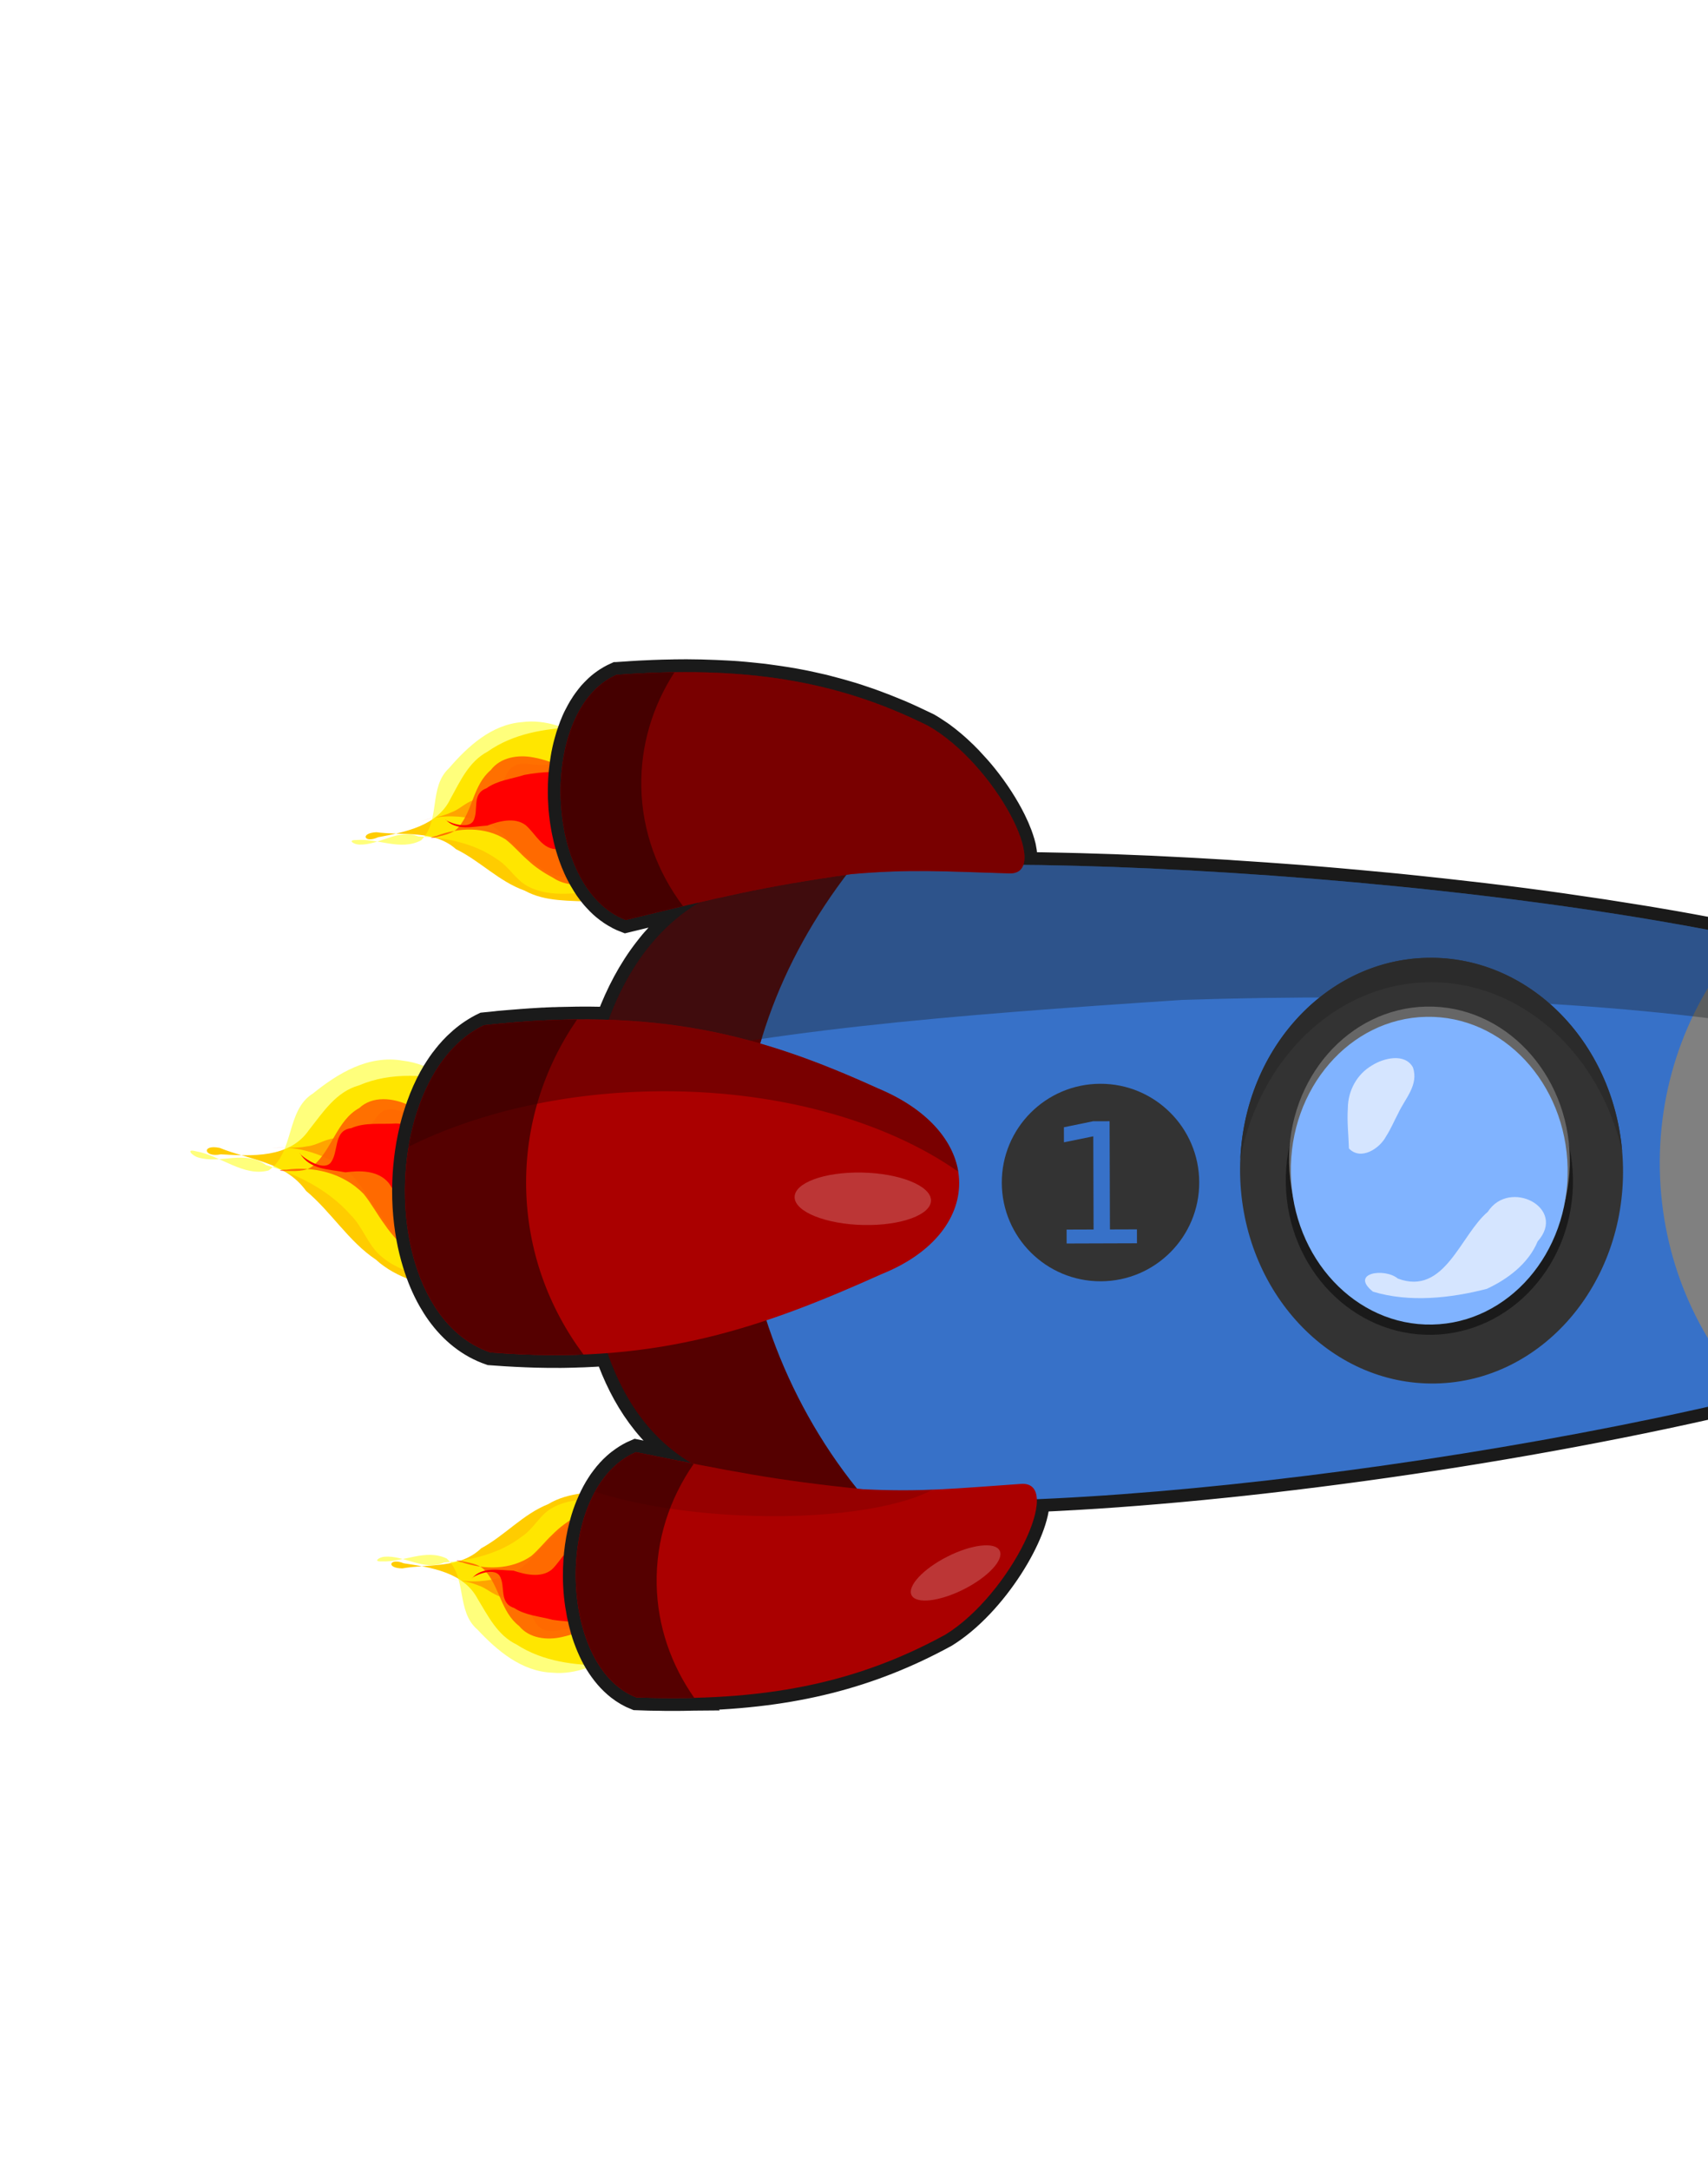 <?xml version="1.0"?><svg width="377.123" height="478.938" xmlns="http://www.w3.org/2000/svg">

 <g>
  <title>Layer 1</title>
  <g id="g3865" transform="rotate(53.609 110.558,172.865) matrix(-0.146,-0.119,-0.119,0.146,371.401,735.12) ">
   <path fill="#ffcc00" id="path3867" d="m2825.852,-1553.807c0.471,27.193 -3.135,55.387 9.266,80.806c9.152,30.499 32.088,53.66 44.574,82.703c21.678,26.89 12.547,62.813 15.286,94.186c-1.954,19.435 -14.121,13.647 -5.801,-2.32c7.578,-31.159 16.416,-68.85 49.237,-82.592c21.088,-10.425 44.52,-19.343 57.211,-40.708c22.724,-29.116 30.371,-65.88 33.572,-101.792c0.323,-17.756 10.181,-50.793 -4.446,-59.021c-16.547,19.396 -43.696,16.619 -66.261,21.337c-26.334,2.347 -52.388,-2.021 -78.442,-4.064c-17.465,3.097 -42.445,-6.453 -54.646,6.025l0.448,5.44l0,0z"/>
   <path opacity="0.512" fill="#ffff00" id="path3869" d="m2838.865,-1566.152c-2.296,29.76 -11.956,61.824 1.737,90.167c7.038,14.496 21.797,22.555 29.427,36.703c17.649,27.512 22.801,61.331 22.351,93.736c8.448,24.227 -12.631,45.202 -12.867,68.863c-0.161,6.247 4.778,14.637 5.18,3.672c3.446,-25.192 -10.594,-52.604 3.407,-76.078c24.171,-22.01 62.319,-5.205 86.015,-28.474c26.486,-20.72 53.522,-47.197 58.032,-82.911c5.037,-27.5 -4.615,-54.726 -16.755,-78.816c-6.322,-11.919 -11.309,-24.713 -18.081,-36.273c-18.502,-22.624 -49.574,-25.941 -76.496,-25.262c-13.203,-1.204 -25.197,4.194 -35.925,11.737c-14.537,9.145 -28.998,19.468 -46.025,22.936z"/>
   <path opacity="0.512" fill="#ff0000" id="path3871" d="m2847.281,-1568.093c-0.587,20.622 -7.181,43.17 4.255,62.111c5.236,11.105 11.507,21.832 19.552,31.205c7.25,9.281 16.088,17.32 22.855,26.933c14.141,24.917 11.304,56.091 0.009,81.509c-0.7,3.409 -4.148,10.27 -1.979,2.267c3.147,-9.775 5.042,-21.59 13.693,-28.126c20.666,-15.71 50.388,-14.603 68.53,-34.33c15.644,-10.587 19.785,-31.179 17.329,-48.842c-1.726,-14.801 -7.452,-28.693 -10.541,-43.21c-3.154,-12.193 -9.286,-26.685 -23.294,-28.852c-13.154,-0.96 -26.371,1.446 -39.574,1.044c-11.918,-0.808 -25.139,1.426 -36.113,-3.672c-9.084,-6.152 -14.083,-18.805 -25.845,-20.505c-3.138,-0.22 -6.219,0.878 -8.878,2.469l0,0z"/>
   <path opacity="0.512" fill="#ff6600" id="path3873" d="m2854.423,-1562.379c-0.381,22.66 -6.256,47.469 5.971,68.194c8.867,15.148 20.563,28.436 32.067,41.615c12.184,12.718 23.209,28.059 24.077,46.29c2.915,19.661 1.277,40.016 -6.106,58.554c4.387,-11.352 6.08,-23.609 11.818,-34.522c3.925,-9.663 11.732,-15.688 15.856,-25.684c8.105,-14.213 15.304,-32.042 32.31,-37.333c28.318,-12.776 -2.256,-46.273 24.861,-61.522c13.22,-7.767 49.215,-20.953 50.571,-36.563c2.488,-15.262 35.524,-7.942 36.023,-23.28c-0.549,-12.719 -10.167,-27.736 -24.57,-25.224c-18.36,2.006 -36.645,5.244 -54.99,7.667c-36.803,3.801 -73.486,14.162 -110.721,9.665c-13.454,-0.164 -24.816,8.121 -37.166,12.142z"/>
   <path fill="#ff0000" id="path3875" d="m2928.709,-1572.379c-3.045,15.167 -21.021,17.514 -30.867,26.855c-12.868,7.297 -11.299,22.779 -12.221,35.401c-2.559,18.399 16.585,27.181 26.228,39.72c8.976,13.27 3.025,31.53 -2.822,44.811c-1.724,16.447 -8.477,35.654 4.788,49.229c-1.471,0.5 -12.031,-25.801 -0.224,-32.567c12.706,-6.417 31.639,4.067 39.063,-13.599c10.04,-12.605 12.323,-28.947 17.852,-43.708c4.888,-20.499 6.976,-42.231 4.326,-63.128c-4.748,-14.312 -11.793,-28.171 -20.656,-40.341c-8.698,-10.755 -22.662,13.535 -29.618,3.968c1.27,-2.285 2.948,-4.305 4.151,-6.64z"/>
  </g>
  <g transform="rotate(53.609 115.667,354.112) matrix(0.161,0.098,-0.098,0.161,235.785,637.168) " id="g3853">
   <path fill="#ffcc00" d="m-1448.903,-1070.951c0.471,27.193 -3.135,55.387 9.266,80.806c9.152,30.499 32.088,53.66 44.575,82.703c21.678,26.89 12.547,62.813 15.286,94.186c-1.954,19.435 -14.121,13.647 -5.801,-2.32c7.578,-31.159 16.416,-68.85 49.237,-82.592c21.088,-10.425 44.52,-19.343 57.211,-40.708c22.724,-29.116 30.371,-65.88 33.572,-101.792c0.323,-17.756 10.181,-50.792 -4.446,-59.021c-16.547,19.396 -43.696,16.619 -66.261,21.337c-26.335,2.347 -52.389,-2.021 -78.442,-4.064c-17.465,3.097 -42.445,-6.453 -54.646,6.025l0.448,5.44l0,0z" id="path3855"/>
   <path opacity="0.512" fill="#ffff00" d="m-1435.89,-1083.295c-2.296,29.76 -11.955,61.824 1.737,90.167c7.038,14.496 21.797,22.555 29.426,36.703c17.649,27.512 22.801,61.331 22.351,93.736c8.448,24.227 -12.631,45.202 -12.867,68.863c-0.161,6.247 4.777,14.637 5.18,3.672c3.446,-25.192 -10.594,-52.604 3.407,-76.078c24.171,-22.01 62.319,-5.205 86.015,-28.474c26.486,-20.72 53.522,-47.197 58.032,-82.911c5.037,-27.5 -4.615,-54.726 -16.755,-78.816c-6.322,-11.919 -11.309,-24.714 -18.081,-36.274c-18.502,-22.624 -49.574,-25.941 -76.496,-25.262c-13.203,-1.203 -25.197,4.194 -35.925,11.737c-14.537,9.145 -28.998,19.468 -46.025,22.936z" id="path3857"/>
   <path opacity="0.512" fill="#ff0000" d="m-1427.474,-1085.236c-0.587,20.622 -7.181,43.17 4.255,62.111c5.236,11.105 11.507,21.832 19.552,31.205c7.25,9.281 16.088,17.32 22.855,26.933c14.141,24.917 11.304,56.091 0.009,81.509c-0.7,3.409 -4.148,10.27 -1.979,2.267c3.147,-9.775 5.042,-21.59 13.693,-28.126c20.666,-15.71 50.388,-14.603 68.53,-34.33c15.644,-10.587 19.785,-31.179 17.329,-48.842c-1.726,-14.801 -7.452,-28.693 -10.541,-43.21c-3.154,-12.193 -9.286,-26.685 -23.294,-28.852c-13.154,-0.96 -26.371,1.446 -39.574,1.044c-11.918,-0.808 -25.139,1.426 -36.114,-3.672c-9.084,-6.152 -14.083,-18.805 -25.845,-20.505c-3.138,-0.22 -6.219,0.878 -8.878,2.469l0,0z" id="path3859"/>
   <path opacity="0.512" fill="#ff6600" d="m-1420.332,-1079.522c-0.381,22.66 -6.256,47.469 5.971,68.194c8.867,15.148 20.563,28.436 32.067,41.616c12.184,12.718 23.21,28.059 24.077,46.29c2.915,19.661 1.277,40.016 -6.106,58.554c4.387,-11.352 6.08,-23.609 11.818,-34.522c3.924,-9.663 11.732,-15.688 15.856,-25.684c8.105,-14.213 15.304,-32.042 32.31,-37.333c28.318,-12.776 -2.256,-46.273 24.86,-61.522c13.221,-7.766 49.215,-20.953 50.571,-36.563c2.488,-15.261 35.524,-7.942 36.023,-23.28c-0.549,-12.719 -10.167,-27.736 -24.57,-25.224c-18.36,2.006 -36.644,5.244 -54.99,7.667c-36.803,3.801 -73.486,14.162 -110.721,9.665c-13.454,-0.164 -24.816,8.121 -37.166,12.143z" id="path3861"/>
   <path fill="#ff0000" d="m-1346.046,-1089.522c-3.046,15.167 -21.021,17.513 -30.867,26.854c-12.868,7.297 -11.299,22.779 -12.221,35.401c-2.559,18.399 16.585,27.181 26.228,39.72c8.975,13.27 3.025,31.53 -2.822,44.811c-1.724,16.447 -8.477,35.654 4.788,49.229c-1.471,0.5 -12.031,-25.801 -0.224,-32.567c12.706,-6.417 31.639,4.067 39.063,-13.599c10.04,-12.605 12.323,-28.947 17.852,-43.708c4.888,-20.499 6.976,-42.231 4.326,-63.128c-4.748,-14.313 -11.793,-28.171 -20.656,-40.341c-8.698,-10.755 -22.662,13.534 -29.618,3.968c1.27,-2.286 2.948,-4.305 4.151,-6.64z" id="path3863"/>
  </g>
  <g transform="rotate(53.609 79.095,251.763) matrix(-0.15,-0.165,-0.177,0.13,467.716,860.563) " id="g3877">
   <path fill="#ffcc00" d="m3132.716,-680.255c0.471,27.193 -3.135,55.387 9.267,80.806c9.152,30.499 32.088,53.66 44.574,82.703c21.678,26.89 12.547,62.813 15.286,94.186c-1.954,19.435 -14.121,13.647 -5.801,-2.32c7.578,-31.159 16.416,-68.85 49.237,-82.592c21.088,-10.425 44.52,-19.343 57.211,-40.708c22.724,-29.116 30.371,-65.88 33.572,-101.792c0.323,-17.756 10.181,-50.793 -4.446,-59.021c-16.547,19.396 -43.696,16.619 -66.26,21.337c-26.335,2.347 -52.388,-2.021 -78.442,-4.064c-17.465,3.097 -42.445,-6.453 -54.646,6.025l0.448,5.44l0,0z" id="path3879"/>
   <path opacity="0.512" fill="#ffff00" d="m3145.729,-692.6c-2.296,29.76 -11.955,61.824 1.737,90.167c7.038,14.496 21.796,22.555 29.426,36.703c17.649,27.512 22.801,61.331 22.351,93.736c8.448,24.227 -12.631,45.202 -12.867,68.863c-0.161,6.247 4.777,14.637 5.18,3.673c3.446,-25.192 -10.594,-52.604 3.407,-76.078c24.17,-22.01 62.319,-5.205 86.015,-28.474c26.486,-20.721 53.522,-47.197 58.032,-82.911c5.037,-27.5 -4.615,-54.726 -16.754,-78.816c-6.322,-11.919 -11.31,-24.714 -18.081,-36.274c-18.502,-22.624 -49.574,-25.941 -76.496,-25.262c-13.203,-1.203 -25.197,4.194 -35.925,11.737c-14.537,9.145 -28.998,19.468 -46.025,22.936z" id="path3881"/>
   <path opacity="0.512" fill="#ff0000" d="m3154.145,-694.541c-0.587,20.622 -7.181,43.17 4.255,62.111c5.236,11.105 11.506,21.832 19.551,31.205c7.25,9.281 16.088,17.32 22.855,26.933c14.141,24.917 11.303,56.091 0.009,81.508c-0.7,3.409 -4.149,10.27 -1.979,2.267c3.147,-9.775 5.042,-21.59 13.693,-28.126c20.666,-15.71 50.388,-14.603 68.531,-34.331c15.644,-10.587 19.785,-31.179 17.329,-48.842c-1.727,-14.801 -7.452,-28.693 -10.541,-43.21c-3.154,-12.193 -9.286,-26.685 -23.294,-28.852c-13.154,-0.96 -26.371,1.446 -39.573,1.044c-11.918,-0.808 -25.139,1.426 -36.114,-3.672c-9.084,-6.152 -14.083,-18.805 -25.845,-20.505c-3.138,-0.22 -6.219,0.878 -8.878,2.469l0,0z" id="path3883"/>
   <path opacity="0.512" fill="#ff6600" d="m3161.287,-688.827c-0.381,22.66 -6.256,47.469 5.971,68.194c8.867,15.148 20.563,28.436 32.067,41.616c12.184,12.718 23.209,28.059 24.077,46.29c2.915,19.661 1.277,40.016 -6.107,58.554c4.387,-11.352 6.08,-23.609 11.818,-34.522c3.924,-9.663 11.732,-15.688 15.856,-25.684c8.105,-14.213 15.304,-32.041 32.31,-37.333c28.318,-12.776 -2.256,-46.273 24.86,-61.522c13.221,-7.767 49.215,-20.953 50.571,-36.563c2.488,-15.262 35.524,-7.942 36.023,-23.28c-0.549,-12.719 -10.167,-27.736 -24.57,-25.224c-18.36,2.006 -36.644,5.244 -54.99,7.667c-36.803,3.801 -73.486,14.162 -110.721,9.665c-13.454,-0.164 -24.816,8.121 -37.166,12.143z" id="path3885"/>
   <path fill="#ff0000" d="m3235.573,-698.827c-3.046,15.167 -21.021,17.514 -30.867,26.855c-12.868,7.297 -11.299,22.779 -12.221,35.401c-2.559,18.399 16.585,27.181 26.228,39.72c8.976,13.27 3.025,31.53 -2.822,44.811c-1.724,16.447 -8.477,35.654 4.788,49.229c-1.47,0.5 -12.031,-25.801 -0.224,-32.567c12.707,-6.417 31.639,4.067 39.063,-13.599c10.04,-12.605 12.323,-28.947 17.852,-43.708c4.888,-20.499 6.977,-42.231 4.326,-63.128c-4.748,-14.313 -11.793,-28.171 -20.656,-40.341c-8.698,-10.755 -22.662,13.534 -29.618,3.968c1.27,-2.285 2.948,-4.305 4.151,-6.64z" id="path3887"/>
  </g>
  <path transform="rotate(53.609 254.365,245.502) " fill="#1a1a1a" fill-rule="evenodd" stroke="#1a1a1a" stroke-width="5.651" d="m379.409,75.106c-2.684,-0.391 -5.578,-0.444 -8.663,-0.135c-1.234,0.124 -2.504,0.302 -3.798,0.542c-2.588,0.478 -5.3,1.189 -8.116,2.142c-2.112,0.714 -4.272,1.568 -6.502,2.557c-7.436,3.297 -15.525,8.135 -24.104,14.65c-1.067,0.768 -2.145,1.564 -3.23,2.375c-0.846,0.632 -1.69,1.278 -2.547,1.935c-0.832,0.638 -1.67,1.28 -2.512,1.94c-0.152,0.119 -0.301,0.233 -0.454,0.353c-0.323,0.255 -0.649,0.527 -0.974,0.785c-0.046,0.037 -0.096,0.065 -0.142,0.101c-0.265,0.211 -0.522,0.424 -0.788,0.637c-0.57,0.457 -1.145,0.91 -1.718,1.376c-0.299,0.243 -0.593,0.482 -0.893,0.727c-0.025,0.021 -0.056,0.037 -0.081,0.058c-0.475,0.389 -0.942,0.798 -1.419,1.193c-0.483,0.4 -0.969,0.782 -1.454,1.188c-0.537,0.45 -1.071,0.919 -1.611,1.376c-0.368,0.311 -0.738,0.626 -1.108,0.941c-0.013,0.011 -0.028,0.018 -0.041,0.029c-0.013,0.011 -0.028,0.018 -0.041,0.029c-0.386,0.329 -0.765,0.655 -1.152,0.988c-0.179,0.154 -0.364,0.309 -0.544,0.464c-0.074,0.063 -0.139,0.133 -0.212,0.197c-0.557,0.482 -1.118,0.965 -1.678,1.454c-0.358,0.312 -0.711,0.615 -1.07,0.93c-0.13,0.114 -0.251,0.233 -0.381,0.348c-0.198,0.175 -0.392,0.352 -0.59,0.527c-0.028,0.025 -0.056,0.05 -0.084,0.075c-0.825,0.729 -1.654,1.452 -2.484,2.196c-0.101,0.09 -0.196,0.182 -0.297,0.272c-1.918,1.724 -3.86,3.493 -5.799,5.29c-0.087,0.08 -0.169,0.163 -0.256,0.243c-0.104,0.096 -0.213,0.19 -0.317,0.287c-1.747,1.624 -3.498,3.274 -5.258,4.952c-1.358,1.294 -2.72,2.609 -4.084,3.932c-0.525,0.509 -1.042,1.031 -1.568,1.544c-0.136,0.133 -0.271,0.264 -0.407,0.397c-1.702,1.664 -3.407,3.345 -5.113,5.048c-1.51,1.508 -3.021,3.039 -4.532,4.573c-0.532,0.54 -1.065,1.068 -1.597,1.611c-0.137,0.139 -0.274,0.275 -0.41,0.414c-1.952,1.996 -3.906,4.002 -5.853,6.033c-2.06,2.149 -4.116,4.32 -6.164,6.5c-0.66,0.703 -1.311,1.416 -1.97,2.121c-1.5,1.608 -2.996,3.212 -4.486,4.831c-0.332,0.36 -0.658,0.726 -0.989,1.087c-1.754,1.912 -3.513,3.82 -5.248,5.741c-0.562,0.622 -1.116,1.244 -1.676,1.867c-1.276,1.419 -2.537,2.845 -3.8,4.266c-1.074,1.208 -2.143,2.407 -3.206,3.614c-0.756,0.859 -1.511,1.716 -2.261,2.574c-1.146,1.31 -2.287,2.612 -3.419,3.919c-1.157,1.337 -2.293,2.675 -3.433,4.006c-0.492,0.574 -0.983,1.149 -1.472,1.722c-1.571,1.841 -3.118,3.676 -4.653,5.502c-0.354,0.421 -0.719,0.832 -1.071,1.252c-1.445,1.724 -2.86,3.433 -4.269,5.136c-0.428,0.518 -0.859,1.041 -1.283,1.557c-1.542,1.872 -3.064,3.731 -4.557,5.571c-0.246,0.303 -0.5,0.611 -0.745,0.913c-0.151,0.186 -0.304,0.382 -0.454,0.568c-1.579,1.954 -3.133,3.896 -4.65,5.806c-1.587,1.999 -3.136,3.971 -4.651,5.914c-0.819,1.051 -1.607,2.072 -2.404,3.105c-0.905,1.174 -1.809,2.339 -2.683,3.487c-0.118,0.155 -0.229,0.306 -0.346,0.461c-0.712,0.937 -1.388,1.847 -2.078,2.766c-0.128,-0.187 -0.273,-0.363 -0.446,-0.541c-0.268,-0.276 -0.589,-0.535 -0.959,-0.789c-0.004,-0.003 -0.013,0 -0.017,-0.003c-0.182,-0.125 -0.378,-0.248 -0.583,-0.367c-0.069,-0.04 -0.141,-0.086 -0.212,-0.125c-0.052,-0.028 -0.113,-0.054 -0.165,-0.082c-0.241,-0.128 -0.493,-0.259 -0.76,-0.379c-0.08,-0.036 -0.167,-0.078 -0.249,-0.114c-0.505,-0.217 -1.053,-0.408 -1.636,-0.598c-0.291,-0.095 -0.594,-0.19 -0.902,-0.278c-1.032,-0.294 -2.161,-0.552 -3.363,-0.764c-3.414,-0.602 -7.429,-0.869 -11.542,-0.693c-1.542,0.066 -3.091,0.209 -4.634,0.401c-0.134,0.017 -0.267,0.022 -0.401,0.04c-1.017,0.134 -2.024,0.302 -3.02,0.494c-0.262,0.05 -0.519,0.101 -0.778,0.155c-0.43,0.09 -0.861,0.183 -1.284,0.285c-0.026,0.006 -0.05,0.017 -0.075,0.023c-0.962,0.233 -1.901,0.485 -2.818,0.779c-0.302,0.097 -0.598,0.211 -0.895,0.315c-0.212,0.074 -0.422,0.156 -0.63,0.234c-0.19,0.071 -0.385,0.134 -0.572,0.208c-0.453,0.178 -0.893,0.351 -1.328,0.546c-0.656,0.337 -1.285,0.69 -1.93,1.036c-0.915,0.491 -1.829,0.983 -2.723,1.493c-0.465,0.265 -0.93,0.534 -1.389,0.805c-0.108,0.064 -0.212,0.133 -0.32,0.197c-0.898,0.534 -1.779,1.074 -2.657,1.629c-0.191,0.121 -0.374,0.249 -0.564,0.371c-0.798,0.512 -1.593,1.02 -2.375,1.552c-0.021,0.014 -0.04,0.029 -0.061,0.043c-0.795,0.542 -1.595,1.096 -2.375,1.659c-0.307,0.222 -0.614,0.444 -0.919,0.669c-0.707,0.522 -1.401,1.058 -2.096,1.599c-0.256,0.199 -0.51,0.404 -0.765,0.605c-0.602,0.477 -1.209,0.959 -1.803,1.451c-0.157,0.13 -0.32,0.254 -0.477,0.385c-0.601,0.504 -1.189,1.024 -1.783,1.544c-0.477,0.418 -0.958,0.835 -1.431,1.263c-0.099,0.09 -0.197,0.182 -0.297,0.272c-1.778,1.623 -3.515,3.336 -5.233,5.117c-0.337,0.349 -0.683,0.69 -1.018,1.046c-0.193,0.205 -0.378,0.413 -0.57,0.62c-0.361,0.389 -0.717,0.783 -1.076,1.18c-0.744,0.822 -1.496,1.652 -2.232,2.507c-0.208,0.242 -0.418,0.492 -0.626,0.736c-0.303,0.358 -0.597,0.721 -0.899,1.084c-0.549,0.66 -1.082,1.32 -1.627,2c-1.286,1.604 -2.577,3.256 -3.848,4.975c-0.094,0.128 -0.185,0.254 -0.279,0.383c-0.439,0.597 -0.87,1.192 -1.307,1.803c-0.024,0.033 -0.046,0.062 -0.07,0.096c-0.011,0.015 -0.015,0.034 -0.026,0.049c-0.469,0.659 -0.943,1.326 -1.412,2.001c-0.45,0.649 -0.905,1.31 -1.354,1.975c-0.018,0.026 -0.032,0.055 -0.05,0.081c-0.217,0.321 -0.43,0.64 -0.646,0.966c-0.253,0.38 -0.513,0.758 -0.766,1.142c-0.341,0.519 -0.675,1.038 -1.016,1.566c-0.126,0.195 -0.241,0.387 -0.367,0.583c-0.469,0.729 -0.94,1.45 -1.409,2.198c-0.003,0.005 0,0.013 -0.003,0.017c-0.06,0.263 -0.108,0.534 -0.152,0.798c-0.003,0.017 -0.006,0.035 -0.009,0.052c-0.036,0.219 -0.068,0.445 -0.094,0.665c-0.027,0.224 -0.043,0.446 -0.059,0.671c-0.002,0.023 -0.01,0.047 -0.012,0.07c-0.005,0.071 -0.014,0.141 -0.018,0.212c-0.002,0.042 -0.001,0.083 -0.003,0.125c-0,0.006 -0.003,0.012 -0.003,0.017c-0.001,0.018 0.009,0.037 0.009,0.055c-0.003,0.071 -0.016,0.141 -0.018,0.212c-0.003,0.119 -0.006,0.238 -0.007,0.357c-0.002,0.375 0.003,0.739 0.027,1.115c0.002,0.024 0.004,0.048 0.006,0.073c0,0.006 -0.003,0.012 -0.003,0.017c0.013,0.183 0.033,0.363 0.051,0.546c0.009,0.085 0.019,0.171 0.028,0.256c0.004,0.037 0.013,0.073 0.017,0.11c0.032,0.258 0.077,0.515 0.12,0.773c0.001,0.005 -0.004,0.012 -0.003,0.017c0.05,0.295 0.093,0.574 0.158,0.868c0.065,0.295 0.148,0.586 0.228,0.88c0.074,0.271 0.153,0.54 0.239,0.81c0.016,0.05 0.03,0.101 0.046,0.151c0.081,0.247 0.161,0.495 0.251,0.741c0.019,0.052 0.044,0.102 0.064,0.154c0.007,0.02 0.019,0.038 0.026,0.058c0.082,0.216 0.16,0.435 0.248,0.651c0.01,0.024 0.013,0.051 0.023,0.075c0.122,0.294 0.256,0.579 0.39,0.872c0.185,0.403 0.375,0.809 0.584,1.209c0.041,0.079 0.079,0.157 0.121,0.235c0.05,0.093 0.099,0.183 0.15,0.276c0.004,0.007 0.01,0.013 0.014,0.02c0.073,0.132 0.145,0.264 0.22,0.395c0.404,0.704 0.86,1.399 1.332,2.087c0.009,0.013 0.02,0.027 0.029,0.041c0.194,0.282 0.371,0.553 0.576,0.831c0.052,0.071 0.11,0.136 0.162,0.206c0.195,0.261 0.398,0.524 0.602,0.782c0.146,0.186 0.293,0.374 0.443,0.558c0.08,0.097 0.157,0.194 0.238,0.291c0.153,0.183 0.307,0.363 0.463,0.544c0.247,0.283 0.496,0.566 0.753,0.843c0.36,0.389 0.737,0.759 1.116,1.137c0.021,0.021 0.04,0.043 0.061,0.064c0.191,0.19 0.39,0.377 0.585,0.564c0.221,0.211 0.438,0.424 0.664,0.631c0.016,0.014 0.031,0.029 0.046,0.044c0.999,0.915 2.046,1.794 3.139,2.625c0.559,0.425 1.128,0.837 1.708,1.237c0.022,0.015 0.042,0.032 0.064,0.047c0.005,0.003 0.013,-0 0.017,0.003c0.276,0.189 0.558,0.37 0.838,0.553c0.268,0.176 0.534,0.36 0.806,0.53c0.06,0.038 0.117,0.082 0.177,0.119c0.171,0.106 0.35,0.199 0.522,0.303c0.07,0.042 0.141,0.083 0.212,0.125c0.152,0.091 0.302,0.185 0.455,0.274c0.048,0.028 0.099,0.051 0.148,0.079c0.092,0.053 0.186,0.102 0.278,0.154c0.094,0.053 0.181,0.119 0.275,0.172c0.005,0.003 0.013,0 0.017,0.003c0.19,0.105 0.383,0.209 0.574,0.312c0.394,0.211 0.788,0.414 1.186,0.612c0.099,0.049 0.2,0.092 0.299,0.14c0.028,0.014 0.053,0.036 0.081,0.05c0.486,0.236 0.974,0.444 1.465,0.659c0.212,0.093 0.419,0.196 0.632,0.286c0.072,0.03 0.145,0.06 0.218,0.09c0.493,0.204 0.981,0.407 1.477,0.589c0.242,0.089 0.486,0.165 0.728,0.248c0.068,0.023 0.135,0.047 0.203,0.07c0.334,0.113 0.667,0.228 1.001,0.33c1,0.306 2.007,0.567 3.003,0.775c0.114,0.024 0.234,0.036 0.348,0.059c0.047,0.009 0.09,0.032 0.136,0.041c0.166,0.032 0.34,0.056 0.505,0.085c0.33,0.057 0.667,0.104 0.996,0.15c0.165,0.023 0.326,0.045 0.491,0.065c0.493,0.06 0.976,0.107 1.463,0.139c0.326,0.022 0.652,0.048 0.975,0.057c0.245,0.007 0.492,-0.001 0.735,-0.001c0.108,-0 0.214,0.002 0.322,0.001c0.019,-0 0.037,-0.008 0.055,-0.009c0.017,-0.001 0.035,0.009 0.052,0.009c0.255,-0.005 0.505,-0.02 0.758,-0.033c0.157,-0.009 0.314,-0.016 0.47,-0.028c0.153,-0.012 0.304,-0.034 0.456,-0.048c0.006,-0.001 0.012,0.004 0.017,0.003c0.307,-0.03 0.612,-0.071 0.915,-0.114c0.079,-0.011 0.159,-0.019 0.238,-0.031c0.231,-0.036 0.454,-0.073 0.682,-0.118c0.037,-0.007 0.074,-0.01 0.11,-0.017c0.264,-0.053 0.522,-0.109 0.781,-0.173c0.295,-0.072 0.594,-0.158 0.883,-0.245c0.075,-0.023 0.152,-0.046 0.227,-0.069c0.028,-0.009 0.051,-0.032 0.079,-0.041c0.025,-0.008 0.05,-0.015 0.075,-0.023c0.062,-0.02 0.127,-0.037 0.189,-0.058c0.1,-0.034 0.202,-0.056 0.302,-0.092c0.566,-0.203 1.119,-0.442 1.659,-0.705c0.004,-0.002 0.013,0.005 0.017,0.003c0.544,-0.266 1.07,-0.567 1.584,-0.897c1.882,-4.484 3.512,-8.393 5.051,-12.007c0.125,-0.294 0.235,-0.563 0.359,-0.853c0.057,-0.134 0.118,-0.267 0.175,-0.4c0.317,-0.741 0.632,-1.47 0.942,-2.187c-0.037,0.384 -0.061,0.767 -0.086,1.15c-0.005,0.071 -0.013,0.141 -0.018,0.212c-0.037,0.598 -0.06,1.203 -0.07,1.797c-0.001,0.084 -0.005,0.166 -0.006,0.25c-0.006,0.579 -0.004,1.147 0.014,1.722c0.01,0.307 0.025,0.614 0.042,0.92c0.023,0.423 0.055,0.848 0.09,1.269c0.006,0.067 0.014,0.134 0.02,0.2c0.058,0.644 0.11,1.275 0.197,1.914c0.004,0.031 0.016,0.062 0.02,0.093c0.173,1.254 0.398,2.5 0.678,3.732c0.034,0.15 0.068,0.298 0.104,0.447c0.143,0.602 0.317,1.204 0.484,1.801c0.012,0.043 0.019,0.087 0.032,0.131c1.553,5.481 4.102,10.736 7.315,15.668c0.05,0.076 0.109,0.148 0.159,0.224c-0.024,0.031 -0.045,0.065 -0.07,0.096c-0.275,0.348 -0.546,0.69 -0.821,1.044c-0.127,0.163 -0.243,0.328 -0.37,0.493c-0.483,0.628 -0.968,1.259 -1.449,1.905c-0.496,0.665 -0.995,1.356 -1.49,2.041c-0.191,0.264 -0.374,0.534 -0.565,0.8c-0.494,0.691 -0.989,1.385 -1.482,2.096c-0.06,0.086 -0.127,0.169 -0.186,0.255c-0.224,0.324 -0.443,0.651 -0.667,0.98c-0.027,0.039 -0.064,0.071 -0.09,0.11c-0.321,0.472 -0.634,0.934 -0.955,1.415c-0.003,0.005 0,0.013 -0.003,0.017c-0.082,0.123 -0.16,0.247 -0.242,0.371c-0.005,0.006 -0.016,0.008 -0.02,0.014c-0.029,0.042 -0.065,0.085 -0.093,0.128c-0.433,0.653 -0.852,1.317 -1.284,1.986c-0.053,0.083 -0.112,0.157 -0.166,0.241c-0.003,0.005 0,0.013 -0.003,0.017c-0.405,0.629 -0.816,1.281 -1.22,1.925c-0.003,0.005 0,0.013 -0.003,0.017c-0.432,0.688 -0.87,1.385 -1.302,2.091c-0.083,0.135 -0.165,0.271 -0.248,0.406c-0.278,0.456 -0.561,0.899 -0.839,1.363c-0.137,0.228 -0.265,0.454 -0.402,0.684c-0.003,0.005 0,0.013 -0.003,0.017c-0.465,0.781 -0.936,1.559 -1.401,2.361c-0.184,0.956 -0.291,1.925 -0.345,2.897c-0,0.006 -0.003,0.011 -0.003,0.017c-0.028,0.481 -0.037,0.975 -0.032,1.463c0.01,0.983 0.087,1.966 0.218,2.956c0.011,0.085 0.016,0.17 0.029,0.256c0.05,0.355 0.113,0.713 0.178,1.069c0.01,0.055 0.015,0.11 0.026,0.166c0.082,0.435 0.178,0.866 0.282,1.301c0.036,0.151 0.082,0.3 0.121,0.45c0.016,0.061 0.024,0.125 0.04,0.186c0.083,0.315 0.178,0.627 0.271,0.941c0.014,0.048 0.014,0.1 0.029,0.148c0.201,0.665 0.437,1.335 0.684,1.996c0.113,0.302 0.227,0.6 0.35,0.901c0.002,0.005 -0.005,0.013 -0.003,0.017c0.401,0.981 0.857,1.948 1.353,2.915c0.248,0.483 0.508,0.96 0.778,1.439c0.54,0.958 1.135,1.905 1.76,2.84c0.937,1.403 1.948,2.78 3.049,4.114c0.003,0.003 0.015,-0 0.017,0.003c0.364,0.441 0.739,0.885 1.121,1.317c0.004,0.004 0.014,-0.002 0.017,0.003c0.155,0.175 0.309,0.353 0.466,0.526c0.006,0.006 0.009,0.014 0.014,0.02c0.215,0.236 0.432,0.468 0.652,0.701c0.037,0.039 0.067,0.086 0.104,0.125c0.171,0.18 0.345,0.357 0.519,0.535c0.619,0.638 1.252,1.266 1.904,1.879c0.861,0.81 1.752,1.605 2.664,2.365c3.646,3.042 7.666,5.667 11.831,7.69c1.709,0.83 3.447,1.55 5.187,2.164c2.855,1.007 5.731,1.718 8.555,2.051c1.13,0.134 2.256,0.214 3.364,0.227c4.988,0.058 9.723,-1.143 13.775,-3.945c0.741,-0.85 1.458,-1.71 2.168,-2.554c0.49,-0.582 0.966,-1.166 1.44,-1.745c0.474,-0.578 0.943,-1.158 1.403,-1.733c0.376,-0.471 0.748,-0.937 1.115,-1.406c0.084,-0.107 0.167,-0.209 0.25,-0.316c1.168,-1.502 2.294,-2.995 3.37,-4.482c0.159,-0.219 0.312,-0.437 0.469,-0.655c0.419,-0.585 0.82,-1.163 1.226,-1.745c0.179,-0.258 0.347,-0.514 0.524,-0.771c0.201,-0.293 0.416,-0.589 0.614,-0.881c1.009,-1.492 1.974,-2.972 2.9,-4.454c10.111,3.121 20.561,3.717 30.607,-0.534c-1.209,1.107 -2.442,2.212 -3.763,3.413c-1.807,1.641 -3.468,3.151 -5.54,5.029c-0.07,0.297 -0.135,0.6 -0.188,0.9c-0.182,1.042 -0.248,2.093 -0.227,3.15c0.002,0.083 -0.009,0.167 -0.006,0.25c0.003,0.074 0.013,0.144 0.017,0.218c0.003,0.066 -0.001,0.132 0.003,0.197c0.014,0.242 0.033,0.484 0.057,0.726c0.06,0.608 0.146,1.209 0.267,1.818c0.001,0.004 0.014,0.016 0.014,0.02c0.06,0.3 0.116,0.592 0.19,0.892c0.075,0.308 0.167,0.613 0.257,0.921c0.089,0.303 0.175,0.604 0.277,0.906c0.102,0.302 0.217,0.597 0.332,0.898c0.102,0.266 0.202,0.524 0.315,0.787c0.524,1.237 1.165,2.452 1.892,3.65c0.002,0.004 -0.005,0.014 -0.003,0.017c0.702,1.157 1.484,2.284 2.348,3.387c0.003,0.003 0.015,-0 0.017,0.003c0.214,0.273 0.426,0.557 0.649,0.826c0.003,0.003 0.015,-0 0.017,0.003c0.223,0.269 0.455,0.55 0.687,0.814c0.704,0.804 1.443,1.585 2.219,2.344c1.553,1.519 3.241,2.937 5.017,4.231c0.592,0.431 1.185,0.85 1.795,1.252c1.221,0.803 2.472,1.536 3.747,2.208c0.005,0.003 0.013,0 0.017,0.003c2.226,1.171 4.512,2.136 6.794,2.829c0.653,0.198 1.32,0.375 1.97,0.529c1.302,0.308 2.594,0.535 3.866,0.652c0.636,0.058 1.261,0.078 1.884,0.085c1.247,0.015 2.469,-0.077 3.647,-0.281c0.589,-0.102 1.164,-0.229 1.731,-0.389c1.417,-0.399 2.759,-0.974 4.004,-1.76c0.569,-0.715 1.134,-1.425 1.685,-2.134c0.124,-0.159 0.244,-0.317 0.367,-0.475c0.387,-0.5 0.751,-0.996 1.129,-1.493c0.276,-0.364 0.555,-0.716 0.827,-1.078c0.236,-0.314 0.464,-0.627 0.696,-0.939c0.402,-0.544 0.796,-1.086 1.188,-1.626c0.094,-0.129 0.186,-0.254 0.279,-0.383c0.481,-0.667 0.947,-1.338 1.412,-2.001c0.035,-0.049 0.079,-0.093 0.114,-0.142c-0.006,-0 -0.012,-0.003 -0.017,-0.003c12.478,-17.822 19.118,-34.102 21.669,-52.885c1.075,-12.845 -6.238,-30.083 -12.085,-34.005c25.402,-37.711 55.208,-92.669 75.472,-140.646c0.59,-1.397 1.188,-2.796 1.762,-4.18c0.298,-0.719 0.587,-1.428 0.881,-2.144c0.273,-0.666 0.551,-1.331 0.82,-1.993c0.342,-0.842 0.68,-1.679 1.015,-2.515c0.216,-0.538 0.415,-1.06 0.627,-1.596c0.76,-1.914 1.506,-3.796 2.229,-5.677c0.305,-0.795 0.603,-1.585 0.902,-2.373c0.154,-0.408 0.303,-0.806 0.455,-1.213c0.343,-0.915 0.682,-1.824 1.016,-2.73c0.1,-0.272 0.198,-0.538 0.298,-0.809c0.857,-2.341 1.687,-4.65 2.475,-6.925c0.354,-0.969 0.68,-1.92 1.004,-2.875c0.649,-1.91 1.244,-3.795 1.776,-5.646c0.534,-1.858 1.005,-3.677 1.424,-5.473c0.209,-0.895 0.41,-1.78 0.591,-2.658c0.546,-2.643 0.958,-5.198 1.26,-7.685c0.1,-0.827 0.194,-1.635 0.269,-2.444c0.223,-2.421 0.327,-4.769 0.324,-7.019c0.001,-0.006 0.002,-0.012 0.003,-0.017c-0.003,-1.504 -0.057,-2.956 -0.157,-4.378c-0.845,-12.094 -5.139,-21.191 -11.842,-26.102c-3.154,-2.311 -6.903,-3.806 -11.198,-4.431l-0.001,-0.001z" id="path3242"/>
  <path fill="#3771c8" fill-rule="evenodd" id="rect3011" d="m468.795,256.716c-0.045,-15.641 -16.275,-31.39 -49.348,-41.122c-71.292,-22.975 -218.432,-29.433 -240.951,-21.502c-30.656,10.636 -45.832,42.073 -44.807,71.487c0.031,0.891 0.079,1.794 0.14,2.682c0.491,7.107 1.954,14.1 4.408,20.669c0.307,0.821 0.628,1.629 0.965,2.437c7.092,16.955 19.816,27.051 41.328,37.852c42.22,7.807 166.104,-7.172 239.671,-30.056c31.678,-9.265 48.638,-26.806 48.593,-42.447z"/>
  <path fill="#550000" fill-rule="evenodd" id="path3040" d="m190.658,330.302c-16.336,-19.457 -26.307,-45.078 -26.786,-69.942c-0.479,-24.827 8.235,-48.206 23.765,-68.258c-3.204,0.246 -6.421,0.5 -9.682,0.778c-41.313,0.797 -50.156,42.048 -49.122,71.902c0.031,0.905 0.079,1.821 0.141,2.722c1.3,28.531 8.731,62.584 51.325,61.763c3.521,0.182 7.239,0.913 10.358,1.035z"/>
  <path fill="#808080" fill-rule="evenodd" id="path3964" d="m468.798,256.714c-0.045,-15.641 -16.275,-31.39 -49.348,-41.122c-10.025,-3.231 -21.56,-6.139 -34.028,-8.723c-12.055,13.346 -19.317,31.458 -18.935,51.287c0.378,19.585 8.136,37.219 20.43,50.051c11.827,-2.837 23.045,-5.866 33.279,-9.049c31.678,-9.265 48.647,-26.804 48.602,-42.445z"/>
  <path opacity="0.369" fill="#1c2224" fill-rule="evenodd" id="path3981" d="m468.798,256.714c-0.045,-15.641 -16.275,-31.39 -49.348,-41.122c-64.874,-20.906 -192.544,-28.137 -231.975,-23.293c0.051,-0.067 0.104,-0.131 0.155,-0.197c-3.204,0.246 -6.421,0.491 -9.682,0.77c-29.013,0.559 -41.989,21.085 -46.796,43.594c36.222,-9.029 77.934,-12.345 129.819,-15.768c96.827,-3.178 183.613,7.474 207.828,36.017z"/>
  <path fill="#aa0000" fill-rule="evenodd" id="path3016" d="m211.763,260.291c-0.411,-7.619 -6.319,-15.248 -17.909,-20.073c-25.793,-11.741 -48.787,-18.139 -86.976,-13.937c-14.149,6.746 -19.895,28.861 -16.526,47.072c0.346,1.868 0.786,3.703 1.324,5.468c2.827,9.265 8.31,16.832 16.594,19.674c1.124,0.092 2.243,0.165 3.343,0.236c34.102,2.191 57.025,-5.817 83.031,-17.515c11.765,-4.712 17.556,-12.815 17.118,-20.925z"/>
  <path fill="#aa0000" fill-rule="evenodd" id="path3018" d="m187.972,192.931c-19.516,2.748 -29.147,5.103 -49.818,10.114c-18.266,-6.981 -19.314,-46.568 -2.034,-54.087c28.069,-2.113 48.57,1.171 68.738,11.204c14.761,8.316 27.668,32.901 17.999,32.608c-14.741,-0.446 -21.775,-0.98 -34.886,0.162z"/>
  <path fill="#aa0000" fill-rule="evenodd" d="m190.59,328.699c-19.607,-1.994 -29.322,-3.976 -50.17,-8.186c-17.983,7.68 -17.505,47.277 0.053,54.126c28.129,1.029 48.489,-3.042 68.255,-13.845c14.429,-8.879 26.379,-33.943 16.729,-33.278c-14.713,1.014 -21.722,1.819 -34.866,1.183z" id="path3026"/>
  <path fill="#550000" fill-rule="evenodd" id="path3935" d="m150.814,200.001c-5.641,-7.49 -9.026,-16.512 -9.215,-26.281c-0.178,-9.237 2.521,-17.935 7.336,-25.364c-4.099,0.058 -8.361,0.265 -12.812,0.6c-17.28,7.52 -16.234,47.117 2.032,54.098c4.726,-1.146 8.836,-2.148 12.658,-3.052z"/>
  <path fill="#550000" fill-rule="evenodd" d="m153.185,323.066c-5.348,7.702 -8.383,16.848 -8.195,26.617c0.178,9.237 3.211,17.824 8.308,25.062c-4.098,0.1 -8.366,0.057 -12.825,-0.106c-17.557,-6.848 -18.038,-46.456 -0.055,-54.136c4.767,0.963 8.913,1.806 12.767,2.562z" id="path3939"/>
  <path fill="#550000" fill-rule="evenodd" id="path3943" d="m127.433,225.003c-6.375,0.058 -13.173,0.467 -20.553,1.279c-14.149,6.746 -19.895,28.861 -16.526,47.072c0.346,1.868 0.786,3.703 1.324,5.468c2.827,9.265 8.31,16.832 16.594,19.674c1.124,0.092 2.243,0.165 3.343,0.236c6.074,0.39 11.781,0.453 17.226,0.233c-7.73,-10.34 -12.401,-22.995 -12.666,-36.742c-0.265,-13.755 3.923,-26.586 11.258,-37.221z"/>
  <g transform="rotate(-89.069 243.009,260.99) matrix(0.011,0.565,-0.565,0.011,144.417,317.114) " id="g4042">
   <path fill="#333333" id="path3970" d="m-57.363,-176.348c0,21.302 -17.269,38.571 -38.571,38.571c-21.302,0 -38.571,-17.269 -38.571,-38.571c0,-21.302 17.269,-38.571 38.571,-38.571c21.302,0 38.571,17.269 38.571,38.571z"/>
   <g font-size="40px" font-style="normal" font-weight="normal" fill="#ffffff" font-family="Sans" id="text3972" transform="matrix(1.636,0,0,1.636,-239.457,-553.581) ">
    <path fill="#3771c8" d="m79.593,241.791l6.445,0l0,-22.246l-7.012,1.406l0,-3.594l6.973,-1.406l3.945,0l0,25.84l6.445,0l0,3.32l-16.797,0l0,-3.32" id="path3977"/>
   </g>
  </g>
  <path fill="#333333" fill-rule="evenodd" d="m316.99,305.354c-23.345,0.45 -42.676,-20.218 -43.176,-46.163c-0.5,-25.945 18.019,-47.343 41.364,-47.793c23.345,-0.45 42.676,20.218 43.176,46.163c0.5,25.945 -18.019,47.343 -41.364,47.793z" id="path3014"/>
  <path fill="#1a1a1a" fill-rule="evenodd" d="m316.258,294.606c-17.506,0.338 -31.991,-14.593 -32.352,-33.348c-0.362,-18.755 13.537,-34.233 31.043,-34.57c17.506,-0.338 31.991,14.593 32.352,33.348c0.362,18.755 -13.537,34.233 -31.043,34.57z" id="path4033"/>
  <path fill="#666666" fill-rule="evenodd" id="path4035" d="m316.272,290.084c-17.116,0.33 -31.284,-14.606 -31.646,-33.361c-0.362,-18.755 13.22,-34.227 30.336,-34.557c17.116,-0.33 31.284,14.606 31.646,33.361c0.362,18.755 -13.22,34.227 -30.336,34.557z"/>
  <path fill="#80b3ff" fill-rule="evenodd" id="path3022" d="m316.226,292.346c-16.876,0.325 -30.849,-14.615 -31.211,-33.37c-0.362,-18.755 13.026,-34.223 29.901,-34.548c16.876,-0.325 30.849,14.615 31.211,33.37c0.362,18.755 -13.026,34.223 -29.901,34.548z"/>
  <path fill="#d5e5ff" id="path3889" d="m339.51,273.996c6.567,-7.405 -6.248,-13.948 -11.009,-6.533c-6.096,5.163 -9.509,18.591 -19.848,14.739c-2.929,-2.442 -10.697,-1.259 -5.512,2.879c8.036,2.449 17.176,1.448 25.16,-0.621c4.656,-2.168 9.187,-5.597 11.209,-10.464z"/>
  <path fill="#d5e5ff" id="path3899" d="m308.705,245.756c1.49,-3.267 4.615,-6.275 3.258,-10.193c-1.782,-3.186 -6.476,-2.035 -9.012,-0.422c-3.362,1.941 -5.325,5.615 -5.349,9.457c-0.206,2.966 0.15,5.928 0.241,8.891c2.623,2.723 6.756,0.052 8.193,-2.671c1.04,-1.604 1.773,-3.379 2.669,-5.062z"/>
  <path opacity="0.381" fill="#2b0000" fill-rule="evenodd" id="path4008" d="m211.592,258.618c-1.13,-7.047 -6.997,-13.927 -17.735,-18.398c-20.809,-9.472 -39.81,-15.46 -66.423,-15.216c-0.801,0.007 -1.604,0.028 -2.419,0.047c-0.749,0.017 -1.498,0.034 -2.26,0.061c-0.17,0.006 -0.342,0.003 -0.512,0.01c-0.57,0.022 -1.134,0.041 -1.712,0.068c-0.153,0.007 -0.305,0.019 -0.459,0.026c-0.058,0.003 -0.118,0.001 -0.177,0.003c-0.782,0.039 -1.569,0.085 -2.364,0.134c-0.101,0.006 -0.199,0.017 -0.3,0.023c-0.757,0.048 -1.523,0.111 -2.293,0.168c-0.866,0.065 -1.745,0.133 -2.628,0.21c-0.891,0.077 -1.789,0.157 -2.698,0.246c-0.907,0.089 -1.808,0.181 -2.732,0.282c-0.442,0.211 -0.868,0.438 -1.294,0.678c-0.856,0.482 -1.67,1.007 -2.46,1.602c-0.785,0.591 -1.54,1.241 -2.259,1.933c-1.798,1.731 -3.397,3.766 -4.776,6.027c-0.552,0.904 -1.069,1.848 -1.553,2.821c-0.242,0.486 -0.471,0.978 -0.696,1.479c-0.45,1.003 -0.865,2.04 -1.247,3.097c-0.764,2.115 -1.397,4.314 -1.887,6.589c-0.001,0.006 0.002,0.012 0,0.018c-0.181,0.841 -0.338,1.696 -0.481,2.553c14.655,-7.262 33.309,-11.805 53.69,-12.198c27.185,-0.524 51.579,6.437 67.673,17.736l0,0z"/>
  <path fill="#2a0000" fill-opacity="0.38" fill-rule="evenodd" id="path4016" d="m226.198,188.974c-0.243,-7.181 -10.274,-22.584 -21.345,-28.821c-16.97,-8.442 -34.166,-12.107 -55.919,-11.798c-0.041,0.001 -0.083,0.002 -0.124,0.002c-0.826,0.012 -1.667,0.042 -2.507,0.066c-0.16,0.005 -0.316,0.004 -0.477,0.009c-0.666,0.02 -1.337,0.047 -2.012,0.074c-0.834,0.035 -1.676,0.074 -2.523,0.119c-0.62,0.033 -1.243,0.068 -1.87,0.107c-1.09,0.067 -2.186,0.139 -3.299,0.223c-1.89,0.822 -3.566,2.036 -5.019,3.541c-0.208,0.215 -0.407,0.421 -0.606,0.648c-0.997,1.137 -1.872,2.43 -2.646,3.831c-0.256,0.464 -0.5,0.939 -0.732,1.427c-0.045,0.096 -0.091,0.189 -0.136,0.285c-0.413,0.895 -0.78,1.813 -1.112,2.777c-0.002,0.005 0.002,0.013 0,0.018c-0.549,1.592 -1.003,3.277 -1.334,5.007c-0.465,2.43 -0.718,4.965 -0.756,7.521c-0.149,10.225 3.117,20.792 9.691,26.272c1.174,0.979 2.459,1.793 3.844,2.416c0.277,0.125 0.552,0.246 0.837,0.355c4.726,-1.146 8.836,-2.148 12.658,-3.052c12.894,-3.051 22.097,-4.955 37.15,-7.075c13.11,-1.142 20.158,-0.606 34.899,-0.161c2.417,0.073 3.417,-1.398 3.336,-3.791l0,0z"/>
  <path fill="#290000" fill-opacity="0.145" fill-rule="evenodd" id="path4023" d="m205.968,328.778c-4.729,0.189 -9.428,0.214 -15.386,-0.074c-15.124,-1.538 -24.393,-3.086 -37.395,-5.638c-1.747,-0.343 -3.519,-0.697 -5.426,-1.079c-2.393,-0.481 -4.599,-0.93 -7.341,-1.483c-0.281,0.12 -0.551,0.251 -0.823,0.387c-1.36,0.677 -2.613,1.539 -3.748,2.563c-0.23,0.207 -0.455,0.429 -0.676,0.649c-0.215,0.214 -0.435,0.422 -0.641,0.648c-0.003,0.003 0.003,0.015 0,0.018c-0.206,0.226 -0.408,0.446 -0.605,0.683c-0.203,0.244 -0.392,0.498 -0.586,0.753c-0.191,0.251 -0.386,0.491 -0.568,0.753c-0.002,0.004 0.003,0.014 0,0.018c-0.18,0.258 -0.361,0.52 -0.532,0.787c-0.307,0.479 -0.593,0.975 -0.872,1.483c8.289,2.681 19.534,4.625 31.982,5.212c18.606,0.878 34.823,-1.502 42.617,-5.679l0,-0z"/>
  <path opacity="0.213" fill="#ffffff" id="path4031" d="m441.887,284.107c-10.141,4.643 -16.219,8.356 -37.723,1.625c23.252,2.257 55.435,-22.737 54.429,-18.136c1.821,5.375 -6.099,11.655 -16.706,16.511z"/>
  <path fill="#2b2b2b" fill-rule="evenodd" id="path4039" d="m358.159,254.061c-2.08,-24.28 -20.698,-43.087 -42.984,-42.657c-22.302,0.43 -40.188,19.969 -41.307,44.336c4.188,-21.968 20.99,-38.557 41.41,-38.95c20.404,-0.393 37.833,15.509 42.88,37.272z"/>
  <path opacity="0.213" fill="#ffffff" d="m212.82,350.769c-5.372,2.716 -10.542,3.305 -11.547,1.315c-1.006,-1.989 2.533,-5.804 7.905,-8.52c5.372,-2.716 10.542,-3.305 11.547,-1.315c1.006,1.989 -2.533,5.804 -7.905,8.52z" id="path4148"/>
  <path opacity="0.213" fill="#ffffff" id="path4152" d="m190.681,270.376c-8.314,-0.169 -15.133,-2.898 -15.229,-6.095c-0.096,-3.198 6.566,-5.653 14.881,-5.484c8.315,0.169 15.133,2.898 15.229,6.095c0.096,3.198 -6.566,5.653 -14.881,5.484z"/>
 </g>
</svg>